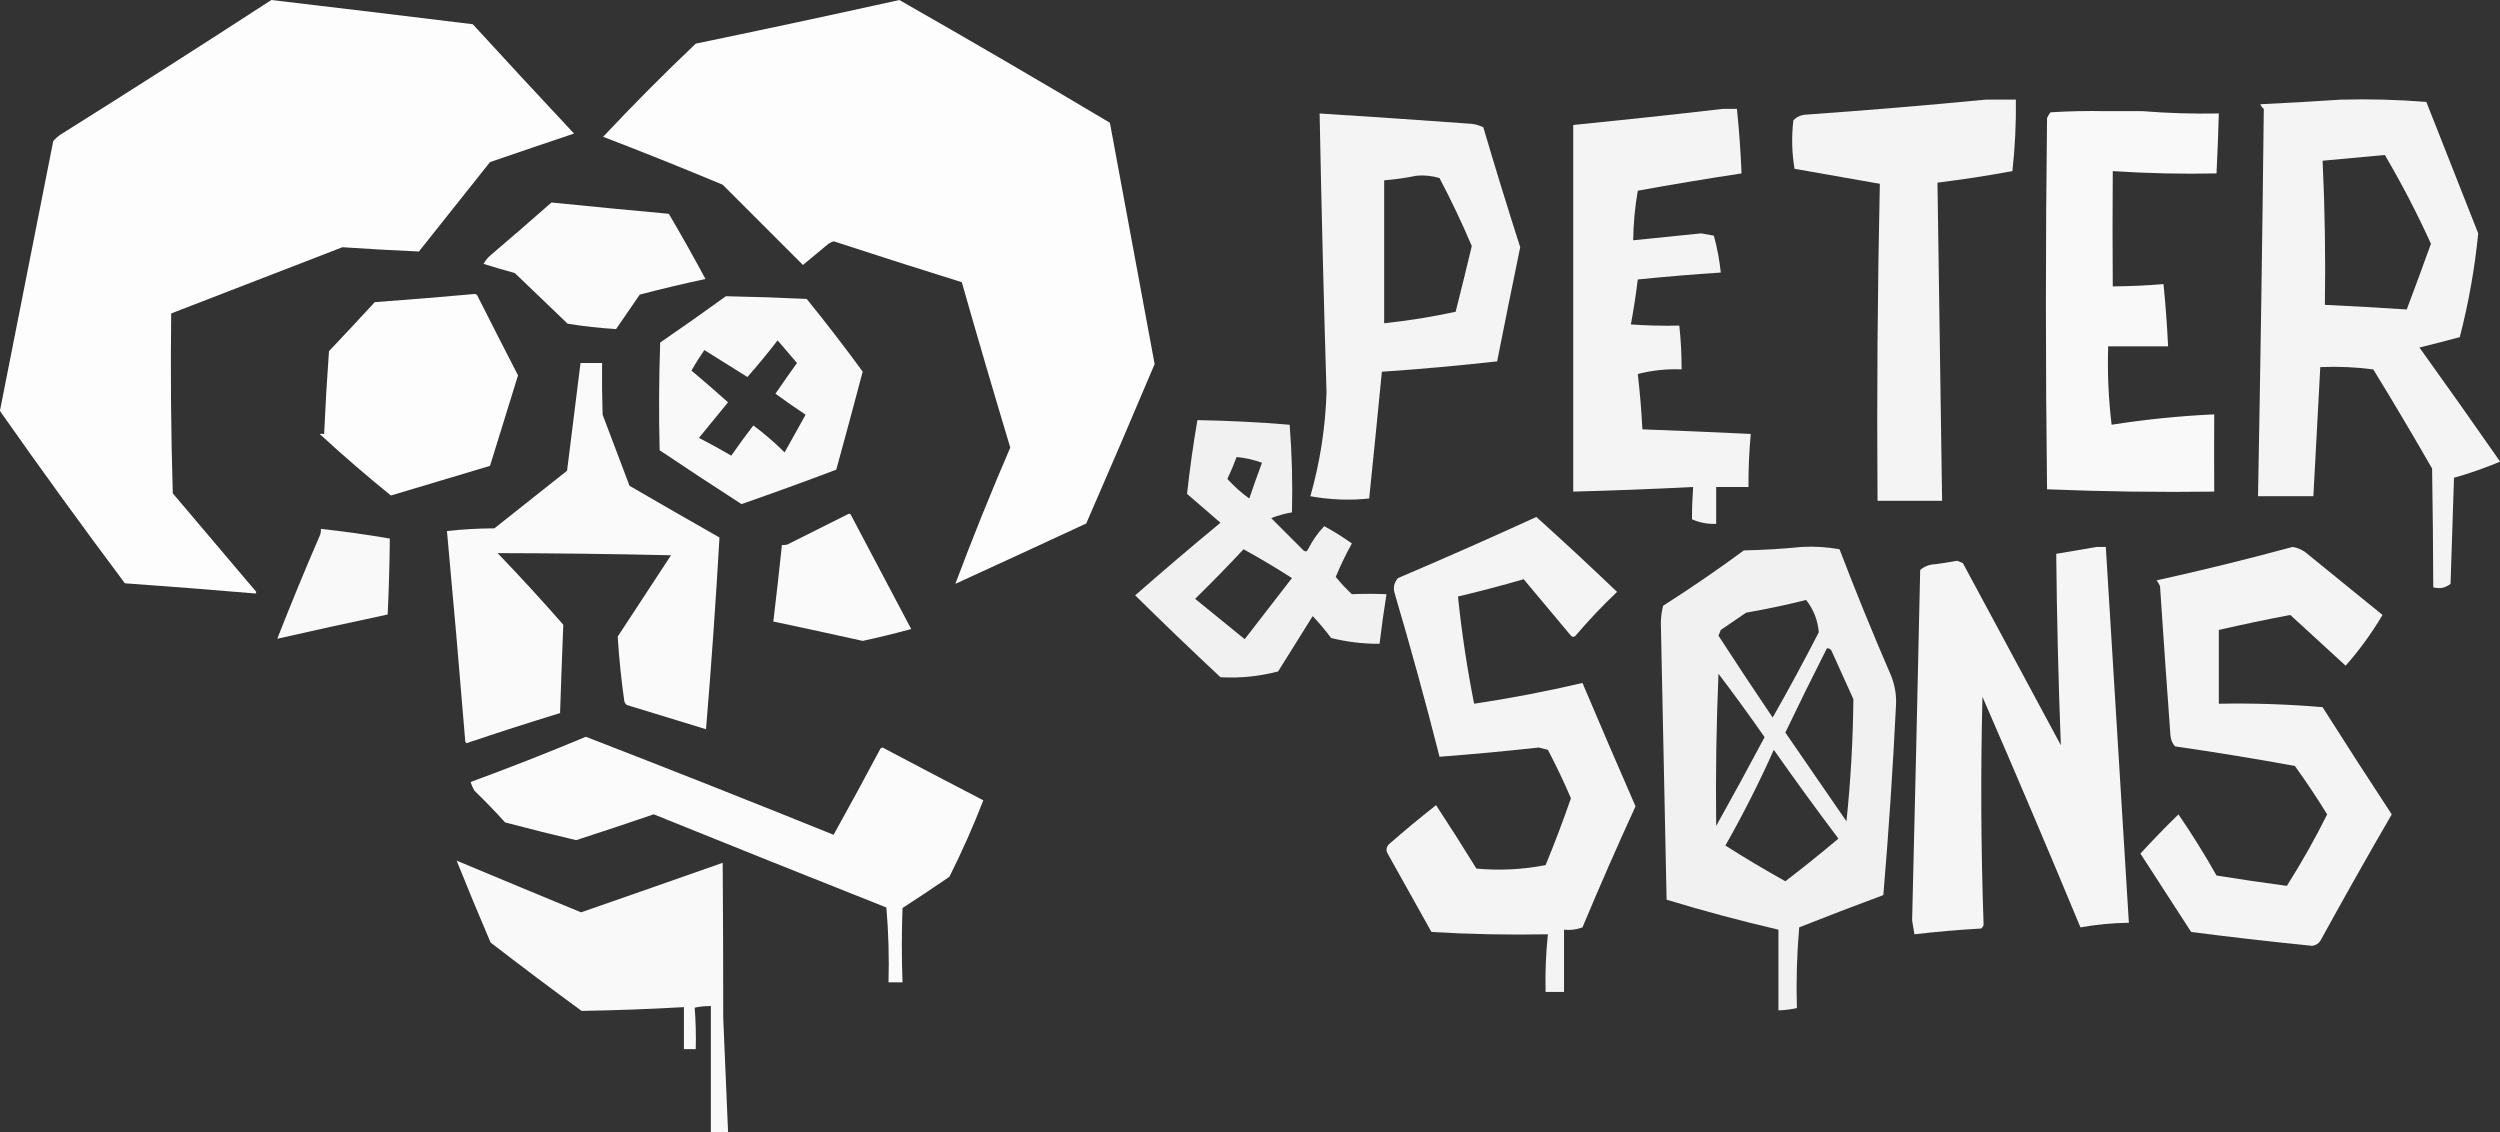 <svg width="106" height="48" viewBox="0 0 106 48" fill="none" xmlns="http://www.w3.org/2000/svg">
<rect x="0" y="0" width="106" height="48" fill="#333333" stroke="none"/>
<g id="Group 61">
<g id="Group 59">
<g id="Group">
<path id="Vector" opacity="0.991" fill-rule="evenodd" clip-rule="evenodd" d="M11.505 0C14.352 0.336 17.199 0.679 20.046 1.028C21.468 2.58 22.899 4.125 24.339 5.663C23.15 6.062 21.962 6.465 20.776 6.873C19.772 8.137 18.767 9.401 17.762 10.664C16.68 10.616 15.599 10.555 14.519 10.482C12.099 11.418 9.678 12.354 7.258 13.29C7.227 15.833 7.25 18.375 7.326 20.917C8.507 22.311 9.687 23.704 10.866 25.096C10.858 25.119 10.851 25.142 10.843 25.165C8.997 25.008 7.147 24.864 5.294 24.731C3.49 22.319 1.724 19.883 -0.004 17.423C0.746 13.609 1.5 9.796 2.257 5.983C2.354 5.869 2.469 5.77 2.599 5.686C5.586 3.812 8.555 1.917 11.505 0Z" fill="white"/>
</g>
<g id="Group_2">
<path id="Vector_2" opacity="0.991" fill-rule="evenodd" clip-rule="evenodd" d="M38.132 0C41.122 1.705 44.098 3.44 47.06 5.206C47.695 8.616 48.327 12.026 48.956 15.437C48.003 17.694 47.036 19.948 46.056 22.196C44.21 23.054 42.36 23.907 40.507 24.754C41.232 22.82 42.009 20.895 42.836 18.976C42.133 16.645 41.448 14.308 40.781 11.966C38.965 11.4 37.153 10.822 35.346 10.23C35.265 10.257 35.189 10.295 35.117 10.344C34.76 10.641 34.402 10.938 34.044 11.235C32.91 10.101 31.776 8.967 30.642 7.833C28.96 7.128 27.27 6.451 25.572 5.8C26.839 4.45 28.148 3.133 29.5 1.85C32.388 1.252 35.265 0.636 38.132 0Z" fill="white"/>
</g>
<g id="Group_3">
<path id="Vector_3" opacity="0.979" fill-rule="evenodd" clip-rule="evenodd" d="M23.381 8.586C25.037 8.753 26.697 8.913 28.359 9.066C28.896 9.98 29.414 10.901 29.912 11.829C28.979 12.028 28.05 12.249 27.126 12.491C26.791 12.978 26.456 13.465 26.121 13.953C25.434 13.911 24.749 13.835 24.066 13.724C23.32 13.009 22.574 12.293 21.828 11.578C21.382 11.455 20.941 11.325 20.504 11.189C20.585 11.04 20.691 10.911 20.824 10.801C21.685 10.069 22.537 9.331 23.381 8.586Z" fill="white"/>
</g>
<g id="Group_4">
<path id="Vector_4" opacity="0.986" fill-rule="evenodd" clip-rule="evenodd" d="M20.091 12.468C20.145 12.458 20.191 12.473 20.229 12.514C20.803 13.65 21.381 14.784 21.964 15.916C21.568 17.196 21.172 18.475 20.776 19.753C19.376 20.172 17.975 20.59 16.575 21.009C15.543 20.175 14.538 19.308 13.56 18.405C13.609 18.387 13.67 18.387 13.743 18.405C13.795 17.232 13.864 16.059 13.949 14.889C14.601 14.201 15.248 13.508 15.89 12.811C17.298 12.708 18.699 12.594 20.091 12.468Z" fill="white"/>
</g>
<g id="Group_5">
<path id="Vector_5" opacity="0.971" fill-rule="evenodd" clip-rule="evenodd" d="M30.778 12.56C31.92 12.582 33.062 12.62 34.203 12.674C35.023 13.683 35.814 14.711 36.578 15.757C36.212 17.144 35.839 18.529 35.459 19.913C34.129 20.417 32.789 20.904 31.44 21.374C30.276 20.625 29.119 19.863 27.969 19.09C27.931 17.568 27.939 16.046 27.992 14.523C28.932 13.879 29.86 13.224 30.778 12.56ZM32.97 14.432C33.242 14.75 33.516 15.069 33.792 15.391C33.482 15.822 33.177 16.256 32.879 16.693C33.299 16.999 33.725 17.296 34.157 17.583C33.861 18.116 33.564 18.649 33.267 19.182C32.852 18.767 32.41 18.386 31.942 18.04C31.62 18.457 31.308 18.883 31.006 19.319C30.557 19.056 30.1 18.805 29.636 18.565C30.047 18.063 30.458 17.561 30.869 17.058C30.358 16.601 29.841 16.151 29.316 15.711C29.488 15.412 29.671 15.123 29.864 14.843C30.473 15.224 31.082 15.604 31.691 15.985C32.135 15.481 32.561 14.963 32.97 14.432Z" fill="white"/>
</g>
<g id="Group_6">
<path id="Vector_6" opacity="0.976" fill-rule="evenodd" clip-rule="evenodd" d="M24.614 15.391C24.919 15.391 25.223 15.391 25.528 15.391C25.52 16.122 25.528 16.853 25.551 17.583C25.931 18.588 26.312 19.593 26.692 20.598C27.96 21.334 29.231 22.065 30.506 22.79C30.351 25.499 30.161 28.209 29.935 30.919C28.817 30.577 27.698 30.235 26.578 29.892C26.511 29.841 26.473 29.773 26.464 29.686C26.339 28.79 26.247 27.892 26.19 26.991C26.944 25.842 27.697 24.693 28.451 23.543C25.999 23.487 23.548 23.457 21.098 23.452C22.052 24.444 22.98 25.456 23.884 26.489C23.833 27.736 23.788 28.985 23.747 30.234C22.418 30.642 21.093 31.068 19.773 31.513C19.758 31.49 19.743 31.467 19.728 31.444C19.485 28.466 19.226 25.49 18.951 22.516C19.618 22.442 20.288 22.404 20.961 22.402C21.988 21.587 23.016 20.773 24.044 19.958C24.236 18.436 24.426 16.913 24.614 15.391Z" fill="white"/>
</g>
<g id="Group_7">
<path id="Vector_7" opacity="0.974" fill-rule="evenodd" clip-rule="evenodd" d="M35.986 21.785C36.026 21.779 36.056 21.794 36.077 21.831C36.93 23.444 37.782 25.058 38.635 26.672C37.955 26.856 37.27 27.024 36.58 27.174C35.318 26.893 34.054 26.619 32.789 26.352C32.919 25.272 33.041 24.191 33.154 23.109C33.232 23.117 33.308 23.109 33.383 23.087C34.256 22.65 35.124 22.216 35.986 21.785Z" fill="white"/>
</g>
<g id="Group_8">
<path id="Vector_8" opacity="0.967" fill-rule="evenodd" clip-rule="evenodd" d="M13.605 22.424C14.584 22.532 15.558 22.669 16.529 22.835C16.518 23.912 16.488 24.985 16.437 26.055C14.873 26.387 13.313 26.73 11.756 27.083C12.337 25.601 12.945 24.124 13.583 22.653C13.605 22.578 13.613 22.502 13.605 22.424Z" fill="white"/>
</g>
<g id="Group_9">
<path id="Vector_9" opacity="0.977" fill-rule="evenodd" clip-rule="evenodd" d="M24.84 31.239C28.349 32.597 31.851 33.983 35.344 35.395C36.018 34.184 36.68 32.966 37.331 31.741C37.356 31.717 37.387 31.702 37.422 31.695C38.841 32.447 40.265 33.193 41.693 33.933C41.27 35.024 40.791 36.105 40.254 37.176C39.598 37.626 38.936 38.068 38.267 38.5C38.228 39.551 38.228 40.601 38.267 41.652C38.069 41.652 37.871 41.652 37.673 41.652C37.703 40.583 37.672 39.525 37.582 38.478C34.289 37.173 31 35.856 27.717 34.527C26.625 34.901 25.529 35.267 24.429 35.623C23.421 35.386 22.416 35.135 21.415 34.87C20.997 34.407 20.564 33.958 20.113 33.522C20.045 33.403 19.992 33.281 19.953 33.157C21.599 32.553 23.228 31.913 24.84 31.239Z" fill="white"/>
</g>
<g id="Group_10">
<path id="Vector_10" opacity="0.967" d="M24.636 38.683C22.875 37.956 21.116 37.226 19.361 36.491C19.827 37.652 20.307 38.809 20.8 39.962C22.073 40.946 23.36 41.913 24.659 42.862C26.106 42.838 27.553 42.785 28.998 42.702V44.483H29.5C29.515 43.894 29.5 43.307 29.455 42.725C29.681 42.677 29.909 42.654 30.14 42.657V48H30.87C30.805 46.386 30.736 44.773 30.665 43.159C30.666 40.967 30.658 38.774 30.642 36.582C28.642 37.287 26.64 37.987 24.636 38.683Z" fill="white"/>
</g>
</g>
<g id="Group 58">
<g id="Group_11">
<path id="Vector_11" opacity="0.943" fill-rule="evenodd" clip-rule="evenodd" d="M84.202 4.224C84.626 4.224 85.049 4.224 85.473 4.224C85.486 5.237 85.437 6.248 85.326 7.255C84.275 7.449 83.216 7.613 82.149 7.744C82.216 12.241 82.281 16.738 82.345 21.235C81.432 21.235 80.52 21.235 79.607 21.235C79.575 16.747 79.608 12.266 79.705 7.793C78.498 7.58 77.292 7.368 76.088 7.157C75.974 6.475 75.958 5.79 76.039 5.104C76.18 4.953 76.359 4.872 76.577 4.86C79.136 4.679 81.678 4.467 84.202 4.224Z" fill="white"/>
</g>
<g id="Group_12">
<path id="Vector_12" opacity="0.943" fill-rule="evenodd" clip-rule="evenodd" d="M99.26 4.225C100.467 4.192 101.673 4.225 102.877 4.322C103.61 6.18 104.343 8.037 105.076 9.895C104.93 11.377 104.67 12.843 104.294 14.294C103.729 14.448 103.159 14.594 102.584 14.734C103.736 16.338 104.877 17.951 106.005 19.573C105.365 19.841 104.714 20.069 104.05 20.258C104.003 21.756 103.954 23.255 103.903 24.755C103.684 24.929 103.44 24.977 103.17 24.901C103.165 23.23 103.149 21.553 103.121 19.866C102.31 18.453 101.479 17.051 100.628 15.663C99.882 15.565 99.132 15.533 98.38 15.565C98.282 17.39 98.184 19.214 98.087 21.04C97.304 21.04 96.522 21.04 95.74 21.04C95.842 15.565 95.924 10.09 95.985 4.616C95.917 4.564 95.868 4.499 95.838 4.42C96.973 4.366 98.113 4.301 99.26 4.225ZM101.117 6.571C101.83 7.784 102.482 9.038 103.072 10.335C102.738 11.264 102.396 12.193 102.046 13.121C100.894 13.046 99.738 12.981 98.575 12.925C98.607 10.881 98.575 8.845 98.478 6.815C99.372 6.733 100.252 6.652 101.117 6.571Z" fill="white"/>
</g>
<g id="Group_13">
<path id="Vector_13" opacity="0.942" fill-rule="evenodd" clip-rule="evenodd" d="M73.059 4.615C73.255 4.615 73.451 4.615 73.646 4.615C73.739 5.525 73.804 6.438 73.842 7.353C72.373 7.575 70.906 7.82 69.442 8.086C69.322 8.777 69.257 9.477 69.247 10.188C70.208 10.094 71.169 9.996 72.131 9.894C72.31 9.927 72.489 9.96 72.668 9.992C72.808 10.505 72.906 11.026 72.962 11.556C71.787 11.633 70.614 11.73 69.442 11.85C69.364 12.491 69.266 13.126 69.149 13.756C69.833 13.805 70.517 13.821 71.202 13.805C71.269 14.422 71.302 15.04 71.3 15.662C70.67 15.636 70.051 15.701 69.442 15.858C69.532 16.636 69.597 17.418 69.638 18.204C71.17 18.261 72.701 18.326 74.233 18.399C74.164 19.147 74.131 19.896 74.135 20.648C73.679 20.648 73.222 20.648 72.766 20.648C72.766 21.169 72.766 21.691 72.766 22.212C72.407 22.226 72.064 22.16 71.74 22.017C71.739 21.562 71.756 21.107 71.789 20.648C70.095 20.735 68.4 20.8 66.705 20.844C66.705 15.662 66.705 10.481 66.705 5.3C68.838 5.086 70.957 4.859 73.059 4.615Z" fill="white"/>
</g>
<g id="Group_14">
<path id="Vector_14" opacity="0.944" fill-rule="evenodd" clip-rule="evenodd" d="M55.952 4.811C58.102 4.947 60.253 5.094 62.404 5.251C62.575 5.271 62.738 5.32 62.893 5.398C63.394 7.098 63.916 8.793 64.457 10.481C64.124 12.095 63.798 13.709 63.479 15.321C61.853 15.504 60.224 15.651 58.591 15.761C58.417 17.552 58.238 19.345 58.053 21.137C57.226 21.224 56.395 21.191 55.56 21.04C55.969 19.6 56.197 18.133 56.245 16.64C56.126 12.698 56.028 8.755 55.952 4.811ZM60.058 7.451C60.39 7.42 60.716 7.452 61.035 7.549C61.531 8.492 61.988 9.453 62.404 10.432C62.182 11.363 61.954 12.292 61.719 13.219C60.718 13.435 59.708 13.597 58.689 13.707C58.689 11.687 58.689 9.667 58.689 7.646C59.162 7.606 59.618 7.541 60.058 7.451Z" fill="white"/>
</g>
<g id="Group_15">
<path id="Vector_15" opacity="0.93" fill-rule="evenodd" clip-rule="evenodd" d="M50.77 17.813C52.079 17.836 53.382 17.901 54.681 18.009C54.779 19.245 54.811 20.484 54.779 21.724C54.479 21.774 54.185 21.857 53.899 21.968C54.355 22.425 54.811 22.88 55.267 23.337C55.349 23.404 55.414 23.388 55.463 23.288C55.644 22.924 55.872 22.599 56.147 22.31C56.555 22.53 56.946 22.775 57.32 23.043C57.064 23.502 56.836 23.974 56.636 24.461C56.846 24.72 57.074 24.964 57.32 25.194C57.808 25.173 58.297 25.173 58.787 25.194C58.675 25.89 58.577 26.591 58.493 27.296C57.811 27.302 57.127 27.221 56.441 27.052C56.198 26.728 55.938 26.418 55.658 26.123C55.17 26.905 54.681 27.687 54.192 28.469C53.391 28.679 52.576 28.762 51.748 28.714C50.525 27.572 49.319 26.415 48.131 25.243C49.322 24.198 50.528 23.172 51.748 22.164C51.276 21.756 50.803 21.349 50.331 20.942C50.445 19.898 50.591 18.855 50.77 17.813ZM52.432 19.377C52.8 19.413 53.159 19.494 53.508 19.622C53.321 20.122 53.142 20.628 52.97 21.137C52.625 20.89 52.316 20.612 52.041 20.306C52.186 20 52.317 19.69 52.432 19.377ZM52.726 23.288C53.419 23.67 54.104 24.078 54.779 24.51C54.111 25.373 53.443 26.237 52.775 27.101C52.074 26.531 51.373 25.96 50.673 25.39C51.377 24.701 52.061 24.002 52.726 23.288Z" fill="white"/>
</g>
<g id="Group_16">
<path id="Vector_16" opacity="0.943" fill-rule="evenodd" clip-rule="evenodd" d="M65.142 21.919C66.293 22.956 67.434 24.015 68.564 25.096C67.941 25.686 67.355 26.305 66.804 26.954C66.739 27.019 66.674 27.019 66.608 26.954C65.94 26.155 65.272 25.357 64.604 24.559C63.684 24.826 62.756 25.07 61.818 25.292C61.974 26.801 62.202 28.317 62.502 29.838C64.026 29.611 65.558 29.318 67.097 28.958C67.837 30.706 68.587 32.45 69.346 34.188C68.568 35.885 67.818 37.596 67.097 39.321C66.844 39.416 66.584 39.449 66.315 39.418C66.315 40.298 66.315 41.178 66.315 42.058C66.054 42.058 65.794 42.058 65.533 42.058C65.513 41.24 65.546 40.425 65.631 39.614C63.977 39.646 62.332 39.613 60.694 39.516C60.075 38.408 59.455 37.3 58.836 36.192C58.76 36.051 58.776 35.92 58.885 35.801C59.538 35.229 60.206 34.675 60.889 34.139C61.471 35.024 62.041 35.92 62.6 36.828C63.586 36.918 64.564 36.869 65.533 36.681C65.919 35.746 66.277 34.801 66.608 33.846C66.309 33.15 65.984 32.466 65.631 31.793C65.5 31.761 65.37 31.728 65.24 31.695C63.84 31.849 62.438 31.98 61.036 32.086C60.447 29.763 59.811 27.449 59.13 25.145C59.062 24.909 59.111 24.697 59.276 24.51C61.252 23.668 63.207 22.805 65.142 21.919Z" fill="white"/>
</g>
<g id="Group_17">
<path id="Vector_17" opacity="0.929" fill-rule="evenodd" clip-rule="evenodd" d="M76.383 23.19C76.93 23.16 77.468 23.193 77.996 23.288C78.675 25.063 79.392 26.823 80.147 28.567C80.332 28.987 80.413 29.427 80.391 29.887C80.26 32.579 80.081 35.267 79.854 37.952C78.66 38.394 77.471 38.85 76.286 39.32C76.188 40.459 76.155 41.599 76.188 42.742C75.931 42.8 75.67 42.832 75.406 42.84C75.406 41.699 75.406 40.559 75.406 39.418C73.81 39.048 72.23 38.624 70.664 38.147C70.585 34.237 70.504 30.326 70.42 26.416C70.423 26.163 70.455 25.918 70.518 25.683C71.685 24.939 72.826 24.157 73.939 23.337C74.771 23.32 75.586 23.271 76.383 23.19ZM76.579 25.438C76.895 25.843 77.075 26.3 77.117 26.807C76.49 28.028 75.838 29.234 75.161 30.424C74.381 29.27 73.615 28.113 72.864 26.954C72.897 26.872 72.929 26.79 72.962 26.709C73.32 26.465 73.679 26.22 74.037 25.976C74.904 25.826 75.751 25.648 76.579 25.438ZM77.459 27.491C77.544 27.479 77.61 27.511 77.654 27.589C77.964 28.273 78.273 28.958 78.583 29.642C78.567 31.372 78.469 33.099 78.29 34.823C77.425 33.568 76.561 32.313 75.699 31.06C76.276 29.856 76.863 28.666 77.459 27.491ZM72.864 28.567C73.529 29.445 74.181 30.341 74.819 31.255C74.144 32.524 73.46 33.778 72.766 35.019C72.74 32.866 72.773 30.715 72.864 28.567ZM75.21 31.793C76.098 33.057 77.011 34.311 77.948 35.557C77.212 36.178 76.463 36.781 75.699 37.365C74.836 36.885 73.988 36.38 73.157 35.85C73.907 34.53 74.591 33.178 75.21 31.793Z" fill="white"/>
</g>
<g id="Group 57">
<path id="Vector_18" opacity="0.967" d="M94.078 4.811C92.972 4.831 91.897 4.798 90.852 4.713H89.288C88.505 4.697 87.723 4.713 86.942 4.762C86.88 4.835 86.832 4.917 86.795 5.007C86.73 10.253 86.73 15.499 86.795 20.746C89.15 20.843 91.513 20.876 93.883 20.844C93.878 19.731 93.878 18.64 93.883 17.569C92.423 17.635 90.973 17.782 89.532 18.009C89.4 16.905 89.351 15.797 89.386 14.685H91.927C91.886 13.803 91.821 12.923 91.732 12.045C91.017 12.106 90.3 12.138 89.581 12.143C89.569 10.508 89.569 8.879 89.581 7.255C91.043 7.351 92.509 7.384 93.98 7.353C94.022 6.506 94.055 5.659 94.078 4.811Z" fill="white"/>
</g>
<g id="Group_18">
<path id="Vector_19" opacity="0.95" fill-rule="evenodd" clip-rule="evenodd" d="M88.895 23.19C89.025 23.19 89.156 23.19 89.286 23.19C89.612 28.501 89.938 33.814 90.264 39.125C89.573 39.134 88.889 39.199 88.211 39.321C86.855 36.053 85.47 32.795 84.056 29.544C83.975 32.774 83.992 36.001 84.105 39.223C84.084 39.28 84.052 39.329 84.007 39.369C83.057 39.423 82.112 39.504 81.172 39.614C81.139 39.418 81.107 39.223 81.074 39.027C81.195 34.075 81.309 29.121 81.416 24.168C81.595 24.014 81.807 23.932 82.052 23.923C82.363 23.883 82.672 23.834 82.981 23.776C83.062 23.809 83.144 23.842 83.225 23.874C84.61 26.448 85.995 29.023 87.38 31.597C87.276 28.894 87.211 26.19 87.184 23.483C87.763 23.382 88.334 23.284 88.895 23.19Z" fill="white"/>
</g>
<g id="Group_19">
<path id="Vector_20" opacity="0.944" fill-rule="evenodd" clip-rule="evenodd" d="M97.206 23.19C97.464 23.234 97.692 23.348 97.891 23.532C98.933 24.38 99.976 25.226 101.019 26.074C100.548 26.865 100.026 27.581 99.455 28.225C98.672 27.508 97.891 26.791 97.108 26.074C96.1 26.265 95.089 26.478 94.078 26.709C94.078 27.752 94.078 28.795 94.078 29.838C95.547 29.81 97.013 29.859 98.477 29.984C99.442 31.508 100.42 33.024 101.41 34.53C100.396 36.277 99.402 38.037 98.428 39.809C98.352 39.977 98.222 40.074 98.037 40.103C96.323 39.931 94.612 39.736 92.905 39.516C92.188 38.408 91.471 37.3 90.754 36.192C91.28 35.617 91.818 35.063 92.367 34.53C92.94 35.366 93.478 36.23 93.98 37.121C94.972 37.282 95.966 37.429 96.962 37.561C97.58 36.585 98.151 35.575 98.672 34.53C98.24 33.829 97.784 33.145 97.304 32.477C95.616 32.168 93.922 31.892 92.22 31.646C92.103 31.514 92.037 31.351 92.025 31.157C91.871 29.057 91.724 26.955 91.585 24.852C91.548 24.762 91.499 24.681 91.438 24.608C93.384 24.178 95.307 23.705 97.206 23.19Z" fill="white"/>
</g>
</g>
</g>
</svg>
